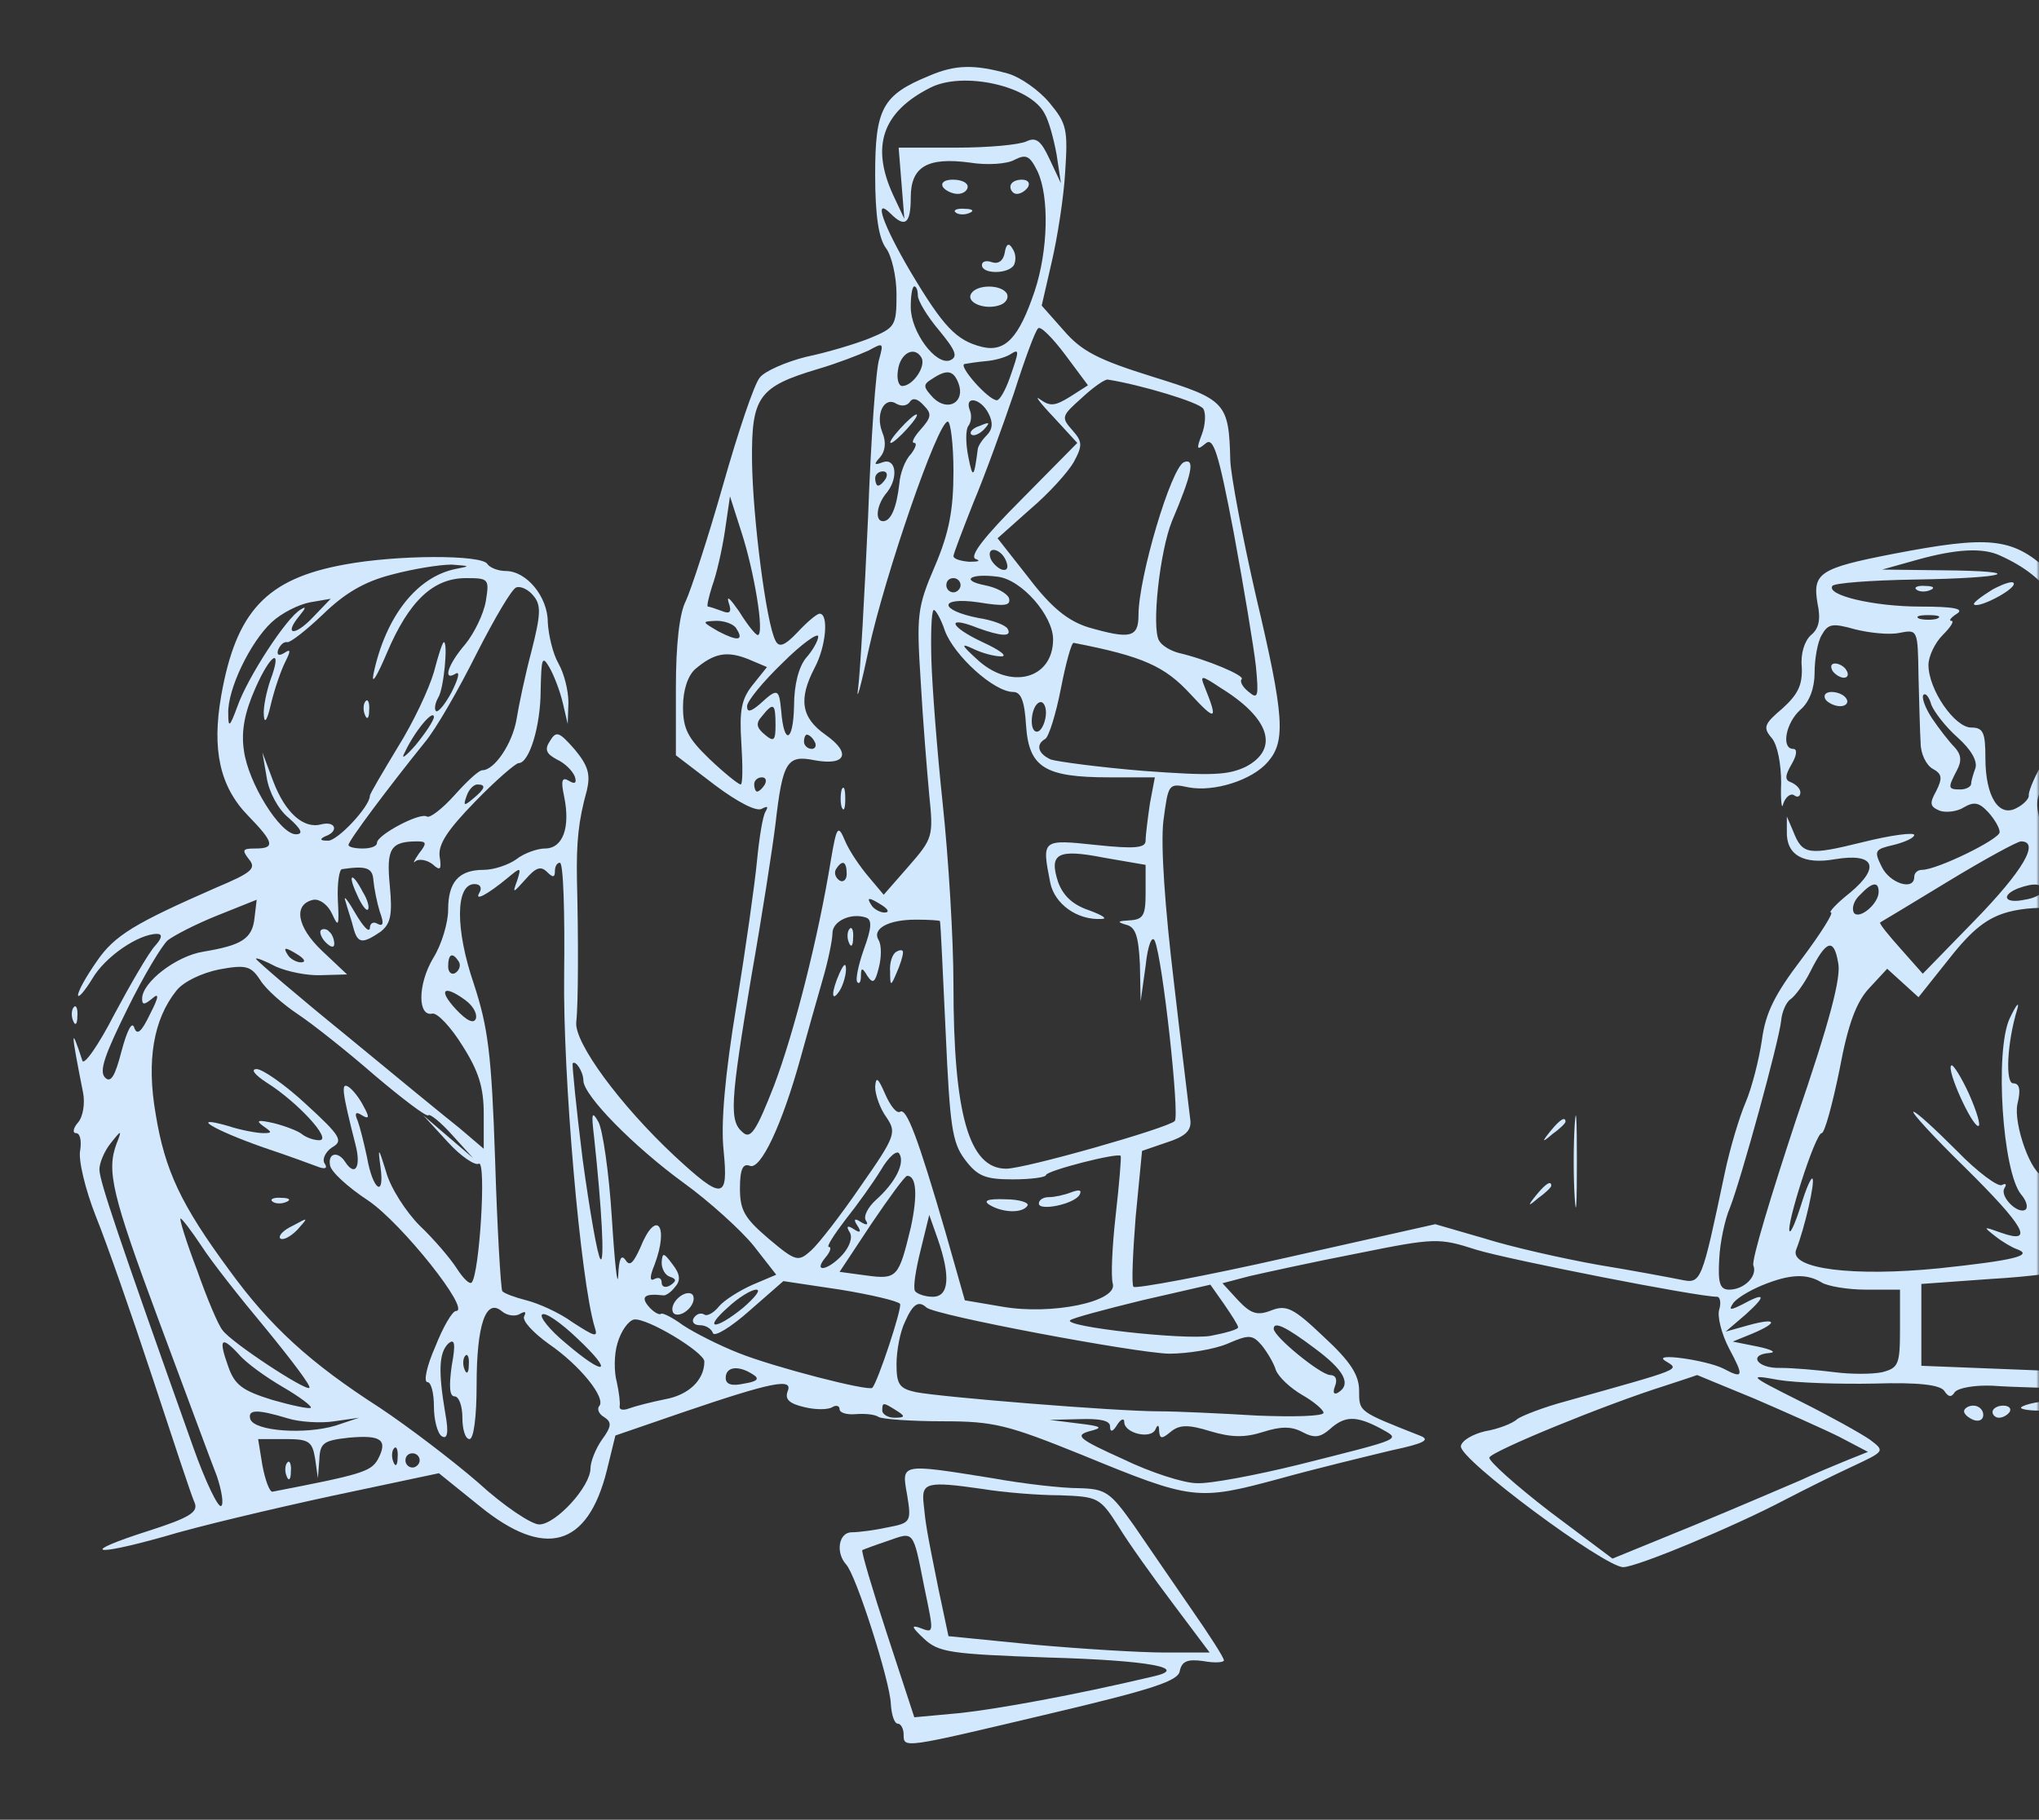 <?xml version="1.0" encoding="UTF-8"?> <svg xmlns="http://www.w3.org/2000/svg" width="382" height="341" viewBox="0 0 382 341" fill="none"><rect x="0" y="0" width="382" height="341" fill="#333333" stroke="none"/><g clip-path="url(#clip0_58_9325)"><mask id="mask0_58_9325" style="mask-type:luminance" maskUnits="userSpaceOnUse" x="0" y="0" width="382" height="341"><path d="M382 0H0V341H382V0Z" fill="white"></path></mask><g mask="url(#mask0_58_9325)"><path d="M188.892 13.801C191.159 14.467 194.626 16.867 196.626 19.267C199.826 23.134 200.092 24.201 199.559 32.201C199.292 37.001 198.092 44.601 197.026 49.134L195.159 57.267L199.292 61.934C202.626 65.801 205.692 67.401 215.959 70.601C229.692 74.867 230.226 75.401 230.492 86.334C230.626 89.267 232.759 100.601 235.292 111.667C240.626 134.201 240.892 138.867 237.559 142.734C234.626 146.201 227.426 148.467 222.626 147.534C218.892 146.734 218.892 146.867 217.959 153.801C217.426 158.334 218.226 169.934 219.959 184.334C221.426 197.134 222.892 208.734 223.026 210.067C223.159 211.934 221.959 213.001 218.626 214.067L213.959 215.667L212.759 228.067C212.226 234.867 211.959 240.867 212.359 241.134C212.759 241.534 225.692 239.134 241.026 235.667L268.892 229.401L278.092 232.067C283.159 233.667 292.626 235.801 299.292 237.001C305.826 238.067 312.892 239.401 314.892 239.801C318.759 240.601 318.759 240.467 323.159 219.667C324.092 215.267 325.826 209.401 327.026 206.601C328.226 203.801 329.559 198.467 330.092 194.867C330.759 189.801 332.492 186.334 337.559 179.667C341.159 174.867 343.559 171.001 343.026 171.001C342.492 171.001 344.092 169.267 346.626 167.267C352.359 162.467 351.159 159.801 343.826 161.001C337.826 162.067 334.626 160.201 334.759 155.801V153.001L335.959 155.801C337.692 160.201 338.759 160.334 349.026 157.801C354.359 156.467 358.626 155.934 358.626 156.467C358.626 157.001 356.892 157.801 354.759 158.334C351.292 159.134 351.026 159.401 352.492 162.334C353.959 165.534 358.626 167.001 358.626 164.334C358.626 163.534 359.292 163.001 360.092 163.001C362.892 163.001 374.626 157.267 374.626 155.934C374.626 155.134 373.692 153.534 372.492 152.201C370.759 150.334 369.826 150.201 367.959 151.267C366.759 152.067 364.626 152.334 363.426 151.934C361.559 151.134 361.426 150.601 362.759 148.201C363.959 145.801 363.826 145.001 362.092 144.067C360.892 143.401 359.826 141.267 359.826 139.267C359.692 137.267 359.559 131.667 359.426 126.734C359.292 117.934 359.292 117.934 355.826 118.601C353.959 119.001 350.226 118.601 347.559 117.934C343.292 116.734 342.492 116.867 341.292 119.001C340.492 120.334 339.959 123.534 339.959 126.067C339.959 128.867 339.026 131.534 337.292 133.001C334.492 135.534 333.692 140.334 335.959 140.334C336.759 140.334 336.626 141.534 335.692 143.134C334.359 145.401 334.359 146.201 335.559 146.601C336.492 147.001 337.292 147.801 337.292 148.467C337.292 149.267 336.759 149.534 336.092 149.001C335.426 148.601 334.492 149.401 334.092 150.601C333.826 151.934 333.559 150.201 333.692 146.734C333.692 143.134 333.026 139.667 331.959 138.334C330.226 136.334 330.492 135.667 333.959 132.734C336.892 130.067 337.692 128.334 337.559 125.001C337.292 122.467 338.092 120.067 339.292 119.001C340.759 117.801 341.159 116.067 340.492 113.001C339.559 107.401 340.892 106.467 354.626 103.801C372.626 100.334 376.892 100.734 383.559 106.734C388.226 110.867 389.426 112.867 390.626 118.867C393.159 132.067 392.492 135.534 386.492 142.467C381.826 147.801 381.159 149.401 381.959 152.867C382.359 155.134 382.892 158.467 383.159 160.201C383.292 161.934 385.959 165.534 389.026 168.201C394.759 173.401 401.292 182.334 401.292 185.134C401.292 186.067 407.026 194.867 414.092 204.601C425.692 220.734 431.692 229.801 428.359 226.334C425.692 223.667 399.692 186.601 399.026 184.467C398.492 183.267 396.492 180.334 394.359 177.934C392.359 175.534 390.626 173.001 390.626 172.334C390.626 170.201 381.959 169.401 376.359 170.867C372.359 171.934 369.559 174.067 365.159 179.667L359.426 186.867L353.559 181.534L350.226 185.134C347.826 187.667 346.226 191.801 344.626 200.467C343.292 207.001 341.826 212.334 341.292 212.334C340.092 212.334 334.492 229.934 335.292 230.734C335.559 231.001 336.492 228.734 337.426 225.801C338.359 222.734 339.292 220.601 339.559 220.867C340.092 221.401 338.092 230.201 336.492 234.201C335.159 237.801 347.292 239.267 363.292 237.667C377.159 236.201 381.159 235.267 377.826 234.067C377.026 233.801 375.159 232.734 373.826 231.667C371.426 229.801 371.559 229.801 374.892 231.001C381.292 233.267 379.292 229.801 368.092 218.734C362.226 213.001 357.959 208.334 358.492 208.334C359.026 208.334 362.626 211.667 366.626 215.667C370.492 219.667 374.359 222.467 375.026 222.067C375.826 221.667 375.959 221.934 375.559 222.601C374.492 224.201 378.226 227.801 379.559 226.601C379.959 226.067 379.559 224.867 378.626 223.801C375.159 219.534 373.692 197.001 376.492 190.867C377.692 188.334 378.359 187.534 377.959 189.001C375.959 195.534 375.692 203.001 377.159 203.001C378.359 203.001 378.626 204.201 377.959 206.867C377.159 210.601 380.626 220.334 382.892 220.334C383.426 220.334 383.959 221.267 383.959 222.334C383.959 223.401 384.492 224.334 385.026 224.334C385.692 224.334 386.892 225.801 387.692 227.667C388.892 230.334 390.092 230.867 393.159 230.601C395.426 230.334 398.226 229.267 399.426 228.201C401.026 227.001 401.426 227.001 400.759 227.934C399.559 230.067 404.892 230.201 410.092 228.334C412.092 227.534 413.959 227.267 414.359 227.667C414.759 228.067 413.159 229.001 410.759 229.801C407.692 230.867 406.892 231.667 408.092 232.467C409.292 233.134 408.759 233.801 406.226 234.334C401.159 235.667 401.692 237.267 407.559 238.334C413.559 239.401 426.226 244.867 429.559 247.801C434.759 252.601 435.959 246.601 431.959 235.001C430.092 229.267 429.959 228.201 431.559 230.334C437.426 238.067 438.892 248.467 435.026 255.134C433.159 258.334 431.559 259.134 425.959 259.934L419.292 260.734L425.826 262.467C432.359 264.201 435.826 266.334 434.359 267.667C433.959 268.201 431.292 267.534 428.492 266.334C418.359 261.934 411.159 260.734 395.292 260.334C386.492 260.201 376.626 259.934 373.292 259.667C369.959 259.534 366.892 260.067 366.226 260.867C365.559 261.934 365.026 261.801 364.226 260.601C363.426 259.534 359.559 259.001 351.159 259.267C344.626 259.401 336.626 259.134 333.292 258.601C327.426 257.534 327.426 257.667 337.292 262.601C342.892 265.401 348.626 268.601 350.359 269.801C353.159 271.934 353.159 271.934 346.892 274.867C343.426 276.467 337.826 279.267 334.492 281.001C324.892 286.067 306.626 293.667 304.092 293.667C300.626 293.667 273.292 273.401 273.692 271.001C273.826 269.934 275.959 268.734 278.226 268.201C280.626 267.801 283.426 266.734 284.226 265.934C285.159 265.267 289.292 263.667 293.292 262.601C315.559 256.334 314.759 256.734 311.959 255.001C309.426 253.401 319.692 254.867 322.892 256.467C326.626 258.467 326.759 257.934 323.959 252.734C322.492 249.934 321.692 246.601 322.092 245.401C322.492 244.067 322.226 243.001 321.692 243.001C317.959 243.001 282.759 236.067 276.626 234.201C269.559 231.934 268.892 231.934 254.359 234.867C246.092 236.467 237.026 238.467 234.092 239.134L229.026 240.467L231.959 243.667C234.359 246.201 235.559 246.601 238.226 245.534C241.026 244.467 242.359 245.134 247.959 250.467C253.026 255.134 254.626 257.667 254.626 260.601C254.626 264.601 254.492 264.467 265.959 269.001C268.092 269.801 266.892 270.467 260.626 271.801C256.226 272.867 246.759 275.134 239.559 277.134C224.226 281.267 223.426 281.134 202.626 272.601C188.759 267.001 186.226 266.334 176.626 266.334C170.759 266.334 165.292 265.934 164.626 265.534C163.826 265.001 161.959 264.867 160.226 265.001C158.626 265.134 157.292 264.734 157.292 264.067C157.292 263.401 156.625 263.267 155.959 263.667C155.159 264.201 152.759 264.201 150.626 263.667C147.826 263.001 147.026 262.201 147.559 260.734C148.626 258.201 144.892 258.867 127.692 264.734L115.292 269.001L113.692 275.534C110.092 289.934 102.092 292.201 89.826 282.201L82.225 276.067L62.092 280.334C51.026 282.734 36.892 286.067 30.759 287.934C17.026 291.801 14.892 291.001 27.826 286.867C35.292 284.467 37.159 283.401 36.492 281.667C35.959 280.601 32.492 270.067 28.625 258.334C24.759 246.601 19.959 232.867 17.959 227.934C15.959 222.867 14.626 217.267 15.025 215.534C15.292 213.801 15.025 212.334 14.226 212.334C13.559 212.334 13.692 211.401 14.626 210.334C15.559 209.267 15.959 206.734 15.559 204.734C13.292 193.267 13.159 191.801 15.425 198.734C15.692 199.801 18.492 195.801 21.425 190.067C24.492 184.334 27.826 178.601 29.026 177.267C30.359 175.801 30.492 175.001 29.425 175.001C25.959 175.001 19.692 179.267 17.292 183.401C15.825 185.801 14.626 187.134 14.626 186.467C14.626 185.667 16.226 182.867 18.092 180.201C21.425 175.267 25.292 173.001 40.492 166.334C47.159 163.534 48.092 162.734 46.626 161.001C45.292 159.267 45.425 159.001 47.825 159.001C51.559 159.001 51.425 157.934 46.492 152.867C41.159 147.401 39.692 140.467 41.425 130.467C44.225 114.467 49.959 108.467 64.492 105.801C74.492 103.934 90.225 103.934 91.292 105.667C91.692 106.334 93.292 107.001 94.759 107.001C98.626 107.001 102.626 111.801 102.626 116.601C102.759 119.001 103.559 122.467 104.626 124.334C105.692 126.201 106.492 129.401 106.492 131.667L106.359 135.667L105.426 131.667C104.892 129.401 103.692 126.334 102.892 125.001C101.559 122.734 101.426 123.401 101.292 129.267C101.292 136.067 99.159 143.001 97.159 143.001C96.626 143.001 92.892 146.201 89.025 150.201C83.826 155.534 82.092 158.201 82.359 160.467C82.759 163.001 82.492 163.267 81.025 161.934C79.959 161.134 78.492 160.867 77.826 161.401C77.292 161.934 77.559 161.267 78.492 159.934C79.959 158.067 79.959 157.667 78.225 157.667C73.159 157.667 72.359 159.001 73.025 165.934C73.559 171.534 73.159 173.134 71.292 174.601C67.959 176.867 67.025 176.867 66.225 173.934C65.959 172.734 65.159 170.467 64.759 169.001C64.225 167.534 65.025 168.467 66.492 171.001C67.959 173.534 69.159 174.867 69.292 173.934C69.292 173.001 69.959 172.601 70.759 173.134C71.826 173.667 71.959 173.001 71.159 170.867C70.626 169.134 70.092 166.467 69.959 165.001C69.826 162.601 68.626 162.201 64.092 162.867C63.559 162.867 63.159 165.534 63.292 168.601C63.559 173.534 63.425 173.934 62.225 171.267C61.425 169.534 59.959 168.467 58.759 168.601C54.892 169.401 55.559 173.667 60.359 178.201L65.025 182.601L60.225 182.734C57.559 182.867 53.825 182.067 51.692 181.134C49.692 180.067 47.959 179.401 47.959 179.667C47.959 179.934 55.559 186.467 64.759 193.934C73.959 201.534 83.559 209.401 86.092 211.401L90.626 215.267V208.734C90.626 203.801 89.692 200.734 86.626 195.934C84.492 192.467 81.959 189.801 81.025 189.934C78.225 190.601 78.225 184.467 81.159 179.534C82.759 177.001 83.959 172.867 83.959 170.467C83.959 165.267 85.959 163.001 90.626 163.001C92.492 163.001 95.292 162.067 96.759 161.001C98.092 159.934 100.625 159.001 102.092 159.001C105.425 159.001 106.892 155.134 105.692 149.267C105.026 146.201 105.292 145.534 106.626 146.334C107.692 147.001 108.092 146.734 107.692 145.534C107.292 144.467 105.825 143.001 104.359 142.334C102.359 141.267 101.959 140.467 103.026 138.867C104.226 136.867 104.759 137.134 107.692 140.467C110.226 143.534 110.625 145.134 109.959 148.067C108.359 153.801 107.959 157.801 108.092 165.001C108.359 175.401 108.359 188.067 107.959 191.534C107.559 195.401 116.226 207.134 126.359 216.601C135.426 225.001 136.492 224.867 135.559 215.534C135.026 210.467 135.825 201.401 137.959 188.467C139.692 177.801 141.426 165.534 141.826 161.267C142.226 157.134 142.892 152.867 143.426 152.067C143.959 151.134 143.826 151.001 142.759 151.534C141.826 152.201 138.225 150.334 133.959 147.134L126.626 141.534V128.867C126.626 120.734 127.292 114.867 128.492 112.601C129.426 110.601 132.626 100.867 135.426 91.001C138.226 81.134 141.292 71.934 142.359 70.734C143.292 69.534 147.292 67.801 151.026 66.867C154.892 66.067 160.226 64.467 162.892 63.401C167.692 61.401 167.959 61.134 167.959 55.134C167.959 51.801 167.025 47.801 165.959 46.467C164.625 44.601 163.959 40.467 163.959 32.734C163.959 20.334 165.292 17.801 174.092 14.201C179.025 12.067 182.626 12.067 188.892 13.801ZM174.226 16.467C165.292 21.001 163.159 27.401 167.292 36.467L169.426 41.001L168.359 27.667H179.159C185.159 27.667 191.026 27.134 192.359 26.467C194.092 25.667 195.026 26.334 196.626 29.801L198.759 34.334L197.959 29.001C197.426 26.067 196.492 22.601 195.692 21.267C193.026 16.067 180.359 13.267 174.226 16.467ZM181.692 30.467C173.692 29.401 170.626 31.267 170.626 37.001C170.626 41.934 169.559 42.734 166.892 40.067C163.559 36.734 165.292 41.934 170.626 51.001C176.759 61.267 179.159 63.801 183.959 65.001C188.359 66.067 190.892 63.267 193.826 54.601C196.359 47.001 196.626 36.867 194.359 32.067C192.892 29.134 192.226 28.867 190.092 29.934C188.759 30.734 184.892 31.001 181.692 30.467ZM170.626 57.534C170.626 62.201 175.292 68.467 177.959 67.534C179.559 66.867 179.025 65.667 175.959 61.934C173.692 59.267 171.959 56.334 171.959 55.401C171.959 54.467 171.692 53.667 171.292 53.667C170.892 53.667 170.626 55.401 170.626 57.534ZM189.959 73.667C187.826 79.934 184.492 89.134 182.359 94.201C180.359 99.267 178.626 103.801 178.626 104.201C178.626 104.734 179.959 105.134 181.559 105.267C183.292 105.267 183.826 105.134 182.759 104.734C181.559 104.201 184.492 100.467 191.426 93.534L201.826 83.001L197.292 78.067C194.759 75.401 193.692 73.934 194.892 74.867C196.759 76.201 197.692 76.067 200.492 74.334L203.826 72.201L199.559 66.467C197.159 63.267 194.892 61.001 194.492 61.534C193.959 61.934 191.959 67.401 189.959 73.667ZM153.292 69.134C142.092 72.467 140.759 74.334 140.892 86.467C141.026 97.001 143.559 116.867 145.292 120.067C145.959 121.401 147.026 121.001 149.426 118.467C151.159 116.601 153.026 115.001 153.559 115.001C155.292 115.001 154.759 121.134 152.626 125.134C149.559 131.001 150.092 134.467 154.626 137.667C159.559 141.134 158.492 143.534 152.626 142.467C147.426 141.401 146.626 142.734 145.292 154.334C144.759 158.734 142.759 171.667 140.759 183.001C136.759 206.867 136.626 210.067 139.159 212.201C140.626 213.534 141.692 211.934 145.026 203.401C148.759 193.534 153.292 175.801 155.692 161.001C156.759 154.734 157.026 154.467 158.359 157.667C159.159 159.534 161.159 162.467 162.759 164.334L165.559 167.667L170.226 162.334C174.759 157.134 174.892 156.734 174.092 149.001C173.692 144.601 172.892 135.001 172.492 127.667C171.692 115.267 171.826 113.801 175.159 106.067C177.826 99.801 178.626 95.534 178.626 88.334C178.626 83.267 178.092 79.001 177.559 79.001C175.692 79.001 165.826 107.667 162.759 121.667C161.292 128.601 160.359 131.934 160.759 129.001C161.159 126.067 161.959 111.667 162.626 97.001C163.159 82.334 164.092 68.867 164.759 67.134C165.559 64.201 165.426 64.201 162.759 65.667C161.026 66.467 156.892 68.067 153.292 69.134ZM184.759 67.667C183.292 67.801 181.426 68.067 180.759 68.201C179.292 68.334 185.159 75.001 186.759 75.001C187.292 75.001 188.359 73.134 189.159 70.867C191.026 65.534 191.026 65.267 189.159 66.467C188.226 67.001 186.359 67.534 184.759 67.667ZM168.226 69.401C167.959 71.001 168.359 72.334 169.026 72.334C171.026 72.334 173.559 68.601 172.626 67.001C171.292 64.734 168.626 66.201 168.226 69.401ZM174.626 71.001C172.892 72.067 172.892 72.467 174.892 74.601C177.692 77.267 180.892 75.267 179.559 71.801C178.626 69.401 177.426 69.134 174.626 71.001ZM202.626 74.601C198.892 77.934 198.759 78.201 200.892 80.601C202.759 82.734 202.892 83.401 201.159 86.601C200.092 88.467 196.492 92.467 193.026 95.401L186.892 100.867L192.759 108.334C197.026 113.934 200.092 116.334 203.826 117.534C211.692 119.801 213.292 119.534 213.292 115.267C213.292 108.201 219.426 87.534 221.826 86.601C223.959 85.801 223.292 88.867 219.559 97.667C217.292 103.267 215.692 117.667 217.159 120.067C217.692 121.001 219.292 121.934 220.759 122.334C225.959 123.534 233.292 126.601 232.626 127.267C232.226 127.667 232.759 128.734 233.959 129.667C235.692 131.134 235.826 130.467 235.292 124.867C234.892 121.267 233.026 110.067 231.159 99.934C228.226 84.467 227.292 81.801 225.826 83.134C224.226 84.467 224.092 84.201 225.159 81.401C225.826 79.667 225.959 77.401 225.426 76.601C224.759 75.401 213.559 72.067 207.559 71.134C207.026 71.001 204.759 72.601 202.626 74.601ZM167.959 75.667C165.692 74.201 163.959 77.534 165.292 81.001C166.092 82.867 165.826 84.601 164.892 85.667C163.692 87.001 163.692 87.267 165.426 86.601C167.826 85.801 168.359 89.401 166.226 92.201C164.226 94.467 163.826 97.667 165.426 97.667C166.892 97.667 167.959 95.267 168.492 90.601C168.626 88.734 169.559 86.201 170.626 85.134C171.559 83.934 171.826 83.001 171.292 83.001C170.626 83.001 171.292 81.801 172.492 80.467C174.492 78.201 174.626 77.534 173.026 75.934C171.959 74.734 171.026 74.467 170.492 75.267C169.959 76.067 168.892 76.201 167.959 75.667ZM181.692 76.867C182.092 77.801 181.959 79.134 181.426 79.801C180.892 80.467 180.892 83.134 181.426 85.667C182.226 89.801 182.492 89.534 183.159 84.334C183.159 83.667 183.959 82.467 184.892 81.534C185.959 80.467 186.092 79.134 185.159 77.401C183.692 74.601 180.626 74.067 181.692 76.867ZM163.959 89.667C163.959 90.334 164.226 91.001 164.492 91.001C164.892 91.001 165.559 90.334 165.959 89.667C166.359 88.867 166.092 88.334 165.426 88.334C164.626 88.334 163.959 88.867 163.959 89.667ZM133.426 109.801C132.759 111.934 132.359 113.667 132.626 113.667C132.892 113.667 134.092 114.067 135.159 114.467C136.759 115.134 137.159 114.734 136.492 112.867C136.092 111.401 136.892 112.334 138.492 114.601C139.959 117.001 141.559 119.001 141.959 119.001C143.292 119.001 141.292 107.001 138.892 99.667L136.759 93.001L135.826 99.401C135.292 103.001 134.226 107.667 133.426 109.801ZM359.292 104.867L352.626 106.734L363.826 106.867C380.226 107.001 376.226 108.334 358.759 108.601C350.492 108.734 343.559 109.267 343.292 109.801C342.092 111.534 351.026 113.667 359.826 113.667C365.959 113.667 368.092 114.067 366.626 115.001C365.559 115.667 365.026 116.334 365.559 116.334C366.226 116.334 365.426 117.534 363.959 119.001C362.492 120.467 361.292 123.001 361.292 124.601C361.292 129.267 366.226 136.334 369.292 136.334C371.559 136.334 371.959 137.267 371.959 142.067C371.959 149.267 374.492 153.267 377.826 151.401C379.159 150.734 380.092 149.667 380.092 149.134C379.826 147.801 383.959 139.934 386.359 137.267C387.826 135.667 388.359 132.601 388.092 125.934C387.692 114.201 384.092 108.334 374.626 104.067C371.426 102.601 366.492 102.867 359.292 104.867ZM185.559 104.601C185.826 105.401 186.892 106.467 187.692 106.734C188.626 107.001 189.026 106.467 188.492 105.134C187.559 102.734 184.759 102.201 185.559 104.601ZM73.425 107.667C68.225 109.001 64.626 111.134 60.492 115.134C57.425 118.067 54.359 120.467 53.825 120.334C53.159 120.201 52.492 120.867 52.092 121.801C51.825 122.734 52.225 123.001 53.292 122.334C54.492 121.534 54.492 121.934 53.425 124.067C52.626 125.667 51.425 129.134 50.759 131.934C50.092 134.867 49.559 135.801 49.425 134.067C49.292 132.467 49.959 129.534 50.626 127.534C53.026 121.134 50.759 122.334 47.825 129.001C45.825 133.534 45.159 137.001 45.692 140.601C46.492 146.734 52.492 156.334 55.425 156.334C56.892 156.334 56.492 155.401 54.092 153.267C52.092 151.667 50.359 148.334 49.959 145.667L49.159 141.001L51.159 146.334C53.425 152.334 56.892 155.401 60.225 154.467C62.892 153.801 63.559 155.801 60.892 156.734C59.825 157.267 59.959 157.534 61.425 157.534C63.159 157.667 69.292 151.134 69.292 149.134C69.292 148.734 71.692 144.734 74.492 140.067C77.425 135.401 80.359 129.134 81.292 125.934C82.092 122.867 82.892 120.334 83.159 120.334C83.959 120.334 83.159 129.134 82.092 130.734C81.559 131.667 81.292 132.867 81.692 133.267C82.092 133.534 83.425 131.934 84.626 129.667C85.826 127.267 86.225 125.801 85.425 126.201C82.892 127.801 83.826 124.601 87.159 120.734C88.892 118.601 90.626 115.001 91.025 112.601C91.692 108.467 91.559 108.334 87.292 108.334C81.159 108.334 76.626 112.601 72.492 122.334C70.626 126.734 69.559 128.467 69.959 126.334C72.225 115.534 78.092 108.067 85.425 106.601C88.225 106.067 88.092 106.067 84.626 105.801C82.359 105.801 77.425 106.601 73.425 107.667ZM184.492 109.667C186.626 110.067 188.626 111.134 189.026 112.067C189.426 113.534 188.226 113.667 183.292 112.867C175.826 111.801 175.826 114.334 183.292 115.801C185.959 116.201 188.359 117.134 188.759 117.801C189.692 119.401 187.559 119.267 183.159 117.667C177.159 115.267 177.826 117.401 184.092 120.334C187.292 121.801 188.892 123.001 187.559 123.001C186.226 123.001 183.826 122.334 182.226 121.534C179.959 120.467 180.092 120.867 183.026 123.534C189.292 129.401 197.292 127.267 197.292 119.801C197.292 115.401 191.426 108.601 186.892 108.067C181.826 107.401 179.826 108.734 184.492 109.667ZM177.292 109.667C177.292 110.334 177.826 111.001 178.626 111.001C179.292 111.001 179.959 110.334 179.959 109.667C179.959 108.867 179.292 108.334 178.626 108.334C177.826 108.334 177.292 108.867 177.292 109.667ZM89.292 122.467C85.959 129.134 81.692 136.601 79.559 139.134C72.892 147.401 65.292 157.534 65.292 158.334C65.292 158.734 66.492 159.001 67.959 159.001C69.425 159.001 70.626 158.601 70.626 157.934C70.626 156.467 78.626 152.201 79.959 153.001C80.492 153.401 82.892 151.534 85.159 149.001C87.425 146.467 89.692 144.334 90.359 144.334C92.626 144.334 95.959 139.401 96.759 134.867C97.159 132.334 98.359 126.601 99.559 122.067C101.292 115.267 101.425 113.401 99.959 111.667C99.025 110.467 97.559 109.801 96.759 110.067C95.959 110.201 92.626 115.934 89.292 122.467ZM50.892 116.601C46.892 120.334 42.626 129.134 42.759 133.667C42.759 136.467 43.026 136.334 44.492 132.334C46.359 127.001 53.692 115.667 56.359 114.201C57.425 113.534 57.292 113.934 56.092 115.401C53.026 119.134 55.292 119.267 58.759 115.534L61.959 112.201L58.092 112.867C55.959 113.267 52.759 114.867 50.892 116.601ZM174.492 123.667C174.626 128.467 175.559 140.734 176.626 150.734C177.692 160.734 178.626 175.934 178.626 184.467C178.626 208.867 181.559 219.001 188.492 219.001C192.092 219.001 218.759 211.401 220.092 210.067C221.026 209.001 217.826 179.801 216.359 176.334C215.826 175.134 215.026 177.134 214.626 181.001L213.692 187.667L213.559 180.734C213.292 175.401 212.759 173.667 210.892 173.267C209.159 172.734 209.426 172.601 211.559 172.467C214.226 172.334 214.626 171.534 214.626 167.267V162.067L206.892 160.734C198.092 159.001 196.492 159.934 198.226 165.267C199.159 167.801 200.892 169.534 204.092 170.601C206.626 171.534 207.559 172.201 206.359 172.201C201.826 172.467 197.559 169.401 196.759 165.401C195.159 157.267 195.159 157.267 205.292 158.334C212.759 159.134 214.626 158.867 214.626 157.534C214.626 156.467 215.026 153.401 215.426 150.601L216.359 145.667H207.826C195.692 145.667 192.759 143.801 192.226 135.934C191.959 131.401 191.292 129.667 189.826 129.667C186.226 129.667 178.759 122.867 177.026 118.201C176.226 115.801 175.159 114.067 174.892 114.334C174.492 114.734 174.359 118.867 174.492 123.667ZM359.559 115.934C360.492 116.201 362.092 116.201 362.892 115.934C363.826 115.534 363.159 115.267 361.292 115.267C359.426 115.267 358.759 115.534 359.559 115.934ZM134.626 118.334C138.226 120.201 139.425 120.067 137.959 117.801C137.559 117.001 135.825 116.334 134.225 116.334C131.425 116.467 131.426 116.467 134.626 118.334ZM139.959 132.334C139.959 133.534 140.626 133.401 142.359 131.934C145.692 128.867 145.959 129.001 146.359 133.267C146.892 139.801 148.626 139.001 148.759 132.334C148.759 128.201 149.692 124.867 151.026 123.267C152.226 121.934 153.292 120.067 153.292 119.267C153.292 118.467 150.226 120.601 146.626 124.201C142.892 127.801 139.959 131.401 139.959 132.334ZM198.759 129.001C197.826 133.801 196.492 138.067 195.826 138.467C193.959 139.534 194.492 141.267 196.892 142.334C198.226 142.734 206.092 143.801 214.359 144.467C227.026 145.401 230.092 145.267 233.426 143.667C239.692 140.334 237.959 134.601 228.626 128.867C225.026 126.467 224.759 126.467 225.692 128.734C228.226 135.001 227.826 135.267 223.026 130.067C218.226 124.867 214.226 123.001 201.159 120.467C200.759 120.334 199.692 124.201 198.759 129.001ZM130.225 125.401C128.892 126.601 127.959 129.267 127.959 132.467C127.959 136.601 128.892 138.334 132.892 142.201C135.692 144.867 138.359 147.001 138.759 147.001C139.159 147.001 139.159 143.534 138.892 139.267C138.492 133.134 138.892 131.001 141.026 128.334L143.692 125.001L140.225 123.534C136.225 121.934 133.825 122.334 130.225 125.401ZM389.692 129.267C390.092 130.601 390.359 129.801 390.359 127.667C390.359 125.401 390.092 124.467 389.692 125.267C389.426 126.201 389.426 128.067 389.692 129.267ZM361.959 134.601C363.292 136.601 365.292 139.134 366.226 140.067C367.426 141.401 367.559 142.601 366.626 144.334C364.892 147.667 364.892 147.934 367.292 147.934C368.359 147.934 369.292 147.401 369.292 146.867C369.292 146.334 369.692 145.001 370.092 143.934C370.492 142.601 369.292 140.467 366.759 138.201C364.492 136.201 362.359 133.401 361.826 132.067C361.426 130.601 360.759 129.801 360.359 130.201C359.959 130.601 360.626 132.601 361.959 134.601ZM193.292 135.134C193.292 136.601 193.826 137.401 194.626 137.001C195.292 136.601 195.959 135.001 195.959 133.534C195.959 132.067 195.292 131.267 194.626 131.667C193.826 132.067 193.292 133.667 193.292 135.134ZM142.759 134.201C141.559 135.534 141.692 136.334 143.292 137.667C145.026 139.134 145.292 138.734 145.292 135.801C145.292 131.801 144.892 131.534 142.759 134.201ZM75.826 141.001C75.025 142.467 75.959 141.801 77.826 139.667C79.692 137.401 81.292 135.001 81.292 134.334C81.159 132.867 77.692 137.001 75.826 141.001ZM150.626 139.001C150.626 139.667 151.292 140.334 152.092 140.334C152.759 140.334 153.026 139.667 152.626 139.001C152.226 138.201 151.559 137.667 151.159 137.667C150.892 137.667 150.626 138.201 150.626 139.001ZM141.292 147.001C141.292 147.667 141.559 148.334 141.826 148.334C142.226 148.334 142.892 147.667 143.292 147.001C143.692 146.201 143.426 145.667 142.759 145.667C141.959 145.667 141.292 146.201 141.292 147.001ZM87.425 149.134C86.759 151.001 86.892 151.134 88.626 149.667C90.892 147.801 91.159 147.001 89.425 147.001C88.759 147.001 87.826 147.934 87.425 149.134ZM365.026 165.134C358.226 169.267 352.492 172.734 352.226 172.867C352.092 173.134 353.826 175.267 356.092 177.801L360.226 182.467L370.092 172.334C379.026 163.134 382.226 157.667 378.626 157.667C377.959 157.667 371.826 161.001 365.026 165.134ZM156.626 162.867C156.226 163.534 156.492 164.467 157.292 165.001C157.959 165.401 158.626 164.867 158.626 163.801C158.626 161.401 157.826 161.001 156.626 162.867ZM103.959 163.267C103.959 164.467 103.559 164.467 102.492 163.401C101.292 162.201 100.359 162.601 98.492 164.734C96.092 167.401 95.959 167.534 96.892 165.001C97.692 162.467 97.559 162.467 95.159 164.467C91.292 167.667 88.759 169.001 89.826 167.267C90.359 166.334 89.959 165.667 88.892 165.667C85.292 165.667 85.292 174.201 88.759 184.334C91.425 192.467 92.092 197.401 92.759 217.401C93.159 230.467 93.826 241.401 94.092 241.934C94.359 242.334 96.492 243.134 98.626 243.667C100.759 244.201 104.759 245.934 107.292 247.801C111.426 250.467 112.092 250.734 111.426 248.734C108.759 240.067 105.426 201.401 105.692 182.601C105.826 171.134 105.559 161.667 104.892 161.667C104.359 161.667 103.959 162.334 103.959 163.267ZM378.092 166.467C374.759 167.801 375.559 169.401 379.292 168.601C381.159 168.334 382.626 167.534 382.626 166.867C382.626 165.534 381.026 165.401 378.092 166.467ZM348.492 167.667C347.292 168.734 346.892 170.201 347.292 171.001C348.226 172.467 351.959 169.401 351.959 167.134C351.959 165.134 350.759 165.267 348.492 167.667ZM163.292 169.667C163.692 170.334 164.892 171.001 165.692 171.001C166.626 171.001 166.492 170.467 165.292 169.667C162.759 168.067 162.226 168.067 163.292 169.667ZM31.425 176.201C30.359 177.134 26.892 182.867 23.826 189.134C19.692 197.534 18.492 200.734 19.692 201.934C20.759 203.001 21.559 201.667 22.759 197.001C23.826 193.001 24.759 191.267 25.159 192.601C25.692 194.067 26.492 193.401 28.092 190.067C29.826 186.734 29.826 185.934 28.492 187.134C27.026 188.334 26.625 188.334 26.625 187.134C26.625 184.067 33.026 179.134 38.092 178.334C45.292 177.134 47.292 175.934 47.692 171.934L48.092 168.601L40.759 171.534C36.759 173.134 32.626 175.267 31.425 176.201ZM155.959 174.867C155.959 176.067 155.159 180.067 154.092 183.667C153.025 187.401 151.159 193.934 149.959 198.334C146.492 210.867 142.492 219.267 140.492 218.467C139.159 217.934 138.626 219.134 138.626 222.734C138.626 226.867 139.559 228.334 144.092 232.201C149.159 236.467 149.559 236.467 151.959 234.334C153.425 233.001 157.559 227.667 161.292 222.201C167.826 212.867 167.959 212.201 166.092 209.401C164.892 207.801 163.959 205.134 163.959 203.667C164.092 201.667 164.492 201.934 165.826 205.001C166.759 207.134 167.959 208.734 168.626 208.334C169.826 207.534 171.959 213.134 177.159 231.001L180.759 243.667L187.826 244.867C197.026 246.467 209.292 243.934 208.492 240.601C208.092 239.401 208.359 233.534 209.026 227.667C209.692 221.801 210.092 216.867 209.959 216.601C209.426 215.934 195.959 219.401 195.959 220.201C195.959 220.601 193.159 221.001 189.826 221.001C184.626 221.001 183.159 220.467 180.759 217.267C178.359 214.067 177.959 211.001 177.159 193.267C176.626 182.067 176.225 172.867 176.092 172.601C176.092 172.467 173.959 172.334 171.559 172.334C166.359 172.334 163.292 174.067 164.626 176.201C165.159 177.134 165.159 179.401 164.626 181.401C163.959 184.067 163.559 184.467 162.492 182.867C161.559 181.267 161.292 181.267 161.292 182.867C161.292 183.934 161.026 184.467 160.626 184.067C160.226 183.667 160.759 181.001 161.826 177.934C163.292 173.934 163.426 172.334 162.226 171.934C159.426 171.001 155.959 172.601 155.959 174.867ZM339.159 182.067C337.959 184.467 336.226 186.734 335.426 187.267C334.626 187.801 333.826 189.667 333.692 191.267C333.292 195.134 326.226 220.867 324.092 226.334C323.159 228.467 322.226 232.867 322.092 235.934C321.826 240.467 322.226 241.667 323.959 241.667C326.759 241.667 329.292 239.134 328.492 237.134C328.092 236.201 331.826 223.934 336.492 209.801C342.759 191.534 345.026 183.001 344.359 180.334C343.559 175.667 342.092 176.201 339.159 182.067ZM53.959 179.001C54.359 179.667 55.559 180.334 56.359 180.334C57.292 180.334 57.159 179.801 55.959 179.001C53.425 177.401 52.892 177.401 53.959 179.001ZM83.959 181.134C83.959 182.201 84.626 182.734 85.292 182.334C86.092 181.801 86.359 180.867 85.959 180.201C84.759 178.334 83.959 178.734 83.959 181.134ZM33.026 185.667C28.759 191.001 27.425 198.734 29.159 208.734C30.892 219.401 33.959 225.801 42.892 237.934C50.626 248.601 58.092 255.401 71.159 263.801C76.359 267.267 84.626 273.534 89.559 277.801C94.359 282.201 99.559 285.667 101.026 285.667C104.092 285.667 110.626 278.601 110.626 275.134C110.626 273.934 111.559 271.534 112.759 269.801C114.626 267.267 114.626 266.467 113.159 265.534C112.226 265.001 111.825 264.067 112.225 263.534C113.692 262.067 108.626 255.801 102.759 251.801C99.826 249.667 97.692 247.401 98.225 246.601C98.626 245.801 98.359 245.667 97.425 246.201C96.626 246.734 95.025 246.601 93.959 245.667C91.025 243.267 89.292 248.201 89.292 259.534C89.292 265.401 88.759 269.667 87.959 269.667C87.159 269.667 86.626 267.801 86.626 265.667C86.626 263.401 85.959 261.667 85.159 261.667C84.225 261.667 84.092 259.801 84.626 255.934C85.425 251.667 85.159 250.734 83.959 251.801C82.225 253.534 82.092 257.001 83.425 264.867C84.092 268.467 83.826 269.801 82.759 269.134C81.959 268.601 81.292 266.067 81.292 263.534C81.292 261.001 80.759 259.001 80.092 259.001C79.292 259.001 79.959 255.934 81.559 252.334C83.025 248.601 84.759 245.667 85.425 245.667C88.359 245.667 75.292 229.267 69.025 225.001C65.159 222.467 61.959 219.534 61.825 218.334C61.425 216.067 63.292 215.667 64.626 217.667C66.492 220.601 67.692 218.734 66.626 214.601C64.092 204.601 63.825 202.734 65.292 203.667C65.959 204.067 67.292 205.667 68.092 207.267C69.292 209.401 69.159 209.801 67.826 209.001C66.626 208.201 66.359 208.601 67.025 210.067C67.425 211.134 68.225 214.334 68.759 216.867C69.826 223.001 72.092 224.601 71.292 218.734C70.759 214.867 70.892 214.867 72.359 219.667C73.159 222.601 76.092 227.134 78.626 229.667C81.292 232.201 84.359 235.801 85.559 237.667C86.759 239.534 87.959 240.734 88.359 240.334C89.826 238.867 91.159 217.267 89.692 218.067C89.025 218.467 86.359 216.734 83.826 213.934L79.292 209.001L88.626 217.001L84.759 212.734C82.626 210.334 80.492 208.601 80.225 209.001C79.826 209.267 75.425 205.934 70.225 201.534C65.025 197.001 58.626 191.934 55.825 190.067C53.026 188.201 49.825 185.401 48.759 183.667C47.026 181.001 46.092 180.734 41.026 181.667C37.825 182.334 34.359 183.934 33.026 185.667ZM85.425 189.134C87.425 191.267 88.759 191.934 89.159 190.867C89.425 189.934 88.626 188.467 87.159 187.401C83.159 184.467 81.959 185.401 85.425 189.134ZM109.159 217.267C110.492 227.001 111.959 235.401 112.492 235.934C113.292 236.867 112.759 226.601 111.292 213.001C110.759 208.601 110.892 208.067 112.092 210.201C112.892 211.534 114.092 219.667 114.626 228.201C115.159 236.734 115.692 241.534 115.826 239.001C115.959 235.934 116.359 235.001 117.159 236.067C117.959 237.401 118.625 236.734 119.959 233.801C122.892 226.467 125.426 229.534 122.626 237.001C121.692 239.267 121.692 240.201 122.626 239.667C123.426 239.267 123.959 239.534 123.959 240.334C123.959 241.134 124.626 241.401 125.559 240.867C126.759 240.067 126.759 239.667 125.559 239.267C124.626 239.001 123.959 237.801 123.959 236.601C124.092 234.601 124.359 234.734 125.959 236.867C127.425 238.734 127.559 239.934 126.492 241.134C125.692 242.201 124.625 242.867 124.225 242.734C120.759 242.334 119.959 243.001 121.559 244.867C122.492 245.934 123.559 246.467 123.826 246.201C124.092 245.934 125.959 246.867 127.959 248.334C129.959 249.667 134.626 252.067 138.359 253.534C145.026 256.201 162.626 260.734 163.426 260.067C164.492 258.867 169.026 245.134 168.626 244.334C168.226 243.801 163.159 242.601 157.426 241.667L146.759 240.067L140.359 245.667C136.892 248.734 133.826 250.601 133.559 249.801C133.292 249.001 132.226 248.334 131.159 248.334C129.959 248.334 129.559 247.667 129.959 247.001C130.492 246.201 131.292 245.934 131.959 246.334C132.492 246.734 133.826 245.934 134.759 244.734C135.826 243.534 138.626 241.801 141.026 240.734L145.426 238.867L141.159 233.401C138.759 230.467 132.892 225.134 128.092 221.667C118.759 214.867 109.292 205.267 109.292 202.467C109.292 200.867 107.826 198.601 107.292 199.267C107.159 199.534 107.959 207.667 109.159 217.267ZM18.625 219.134C18.625 221.267 22.092 231.534 36.225 271.267C38.492 277.667 40.892 282.601 41.425 282.201C41.959 281.934 41.559 279.401 40.626 276.601C39.559 273.934 34.759 260.867 29.826 247.667C20.892 223.667 19.959 219.401 21.826 214.334C22.892 211.667 22.759 211.667 20.759 214.201C19.559 215.667 18.625 217.934 18.625 219.134ZM158.359 228.601C156.226 231.401 154.759 233.667 155.292 233.667C155.826 233.667 155.559 234.601 154.626 235.667C152.226 238.601 155.159 238.067 157.826 235.134C159.159 233.667 159.826 231.801 159.159 230.867C158.492 229.801 158.759 229.534 159.959 230.334C161.159 231.134 161.426 230.867 160.626 229.667C159.826 228.467 160.092 228.201 161.292 229.001C162.359 229.667 162.759 229.534 162.226 228.734C161.692 227.934 162.625 226.201 164.092 224.867C167.825 221.534 169.559 217.934 168.492 216.201C168.092 215.401 166.492 216.734 165.026 219.267C163.559 221.667 160.492 225.934 158.359 228.601ZM163.292 229.267L157.292 238.334L162.226 239.001C168.092 239.801 168.359 239.401 170.626 230.067C171.959 223.934 171.692 220.334 169.959 220.334C169.559 220.334 166.626 224.334 163.292 229.267ZM171.426 241.934C171.826 242.467 173.292 243.001 174.759 243.001C177.826 243.001 178.092 239.134 175.692 232.201L174.092 227.667L172.492 234.201C171.559 237.934 171.026 241.267 171.426 241.934ZM36.892 237.934C38.759 243.267 40.892 248.334 41.692 249.267C43.292 251.534 57.292 260.734 57.959 260.067C58.359 259.801 54.626 254.867 49.825 249.001C45.026 243.267 39.559 236.334 37.692 233.401C35.825 230.601 34.092 228.334 33.825 228.334C33.559 228.334 34.892 232.734 36.892 237.934ZM399.959 232.334C398.892 233.001 398.492 233.667 399.292 233.667C399.959 233.667 401.559 233.001 402.626 232.334C403.692 231.667 403.959 231.001 403.292 231.001C402.492 231.001 401.026 231.667 399.959 232.334ZM389.026 237.534C387.292 238.334 380.092 239.267 372.892 239.667L359.959 240.601V255.934L380.226 256.734C391.292 257.267 405.292 257.667 411.159 257.667L421.959 257.534L417.826 255.267C415.426 254.067 411.292 251.001 408.492 248.601C391.959 234.601 393.692 235.667 389.026 237.534ZM399.159 239.267C398.626 240.067 398.759 240.334 399.559 239.934C400.359 239.401 401.692 239.934 402.626 241.001C403.559 242.201 409.292 245.801 415.426 249.134C421.559 252.467 426.626 255.534 426.626 255.801C426.626 256.067 423.426 254.734 419.559 252.734C410.359 247.801 410.092 247.667 411.292 249.667C412.492 251.534 422.626 256.201 427.292 257.134C429.559 257.534 430.892 256.867 432.092 254.867C432.892 253.134 433.026 251.667 432.359 251.134C424.892 246.067 419.559 243.401 411.426 240.867C399.959 237.267 400.359 237.267 399.159 239.267ZM330.092 240.867C327.559 241.934 325.159 243.401 324.626 244.334C323.826 245.534 324.226 245.534 326.359 244.467C330.759 242.067 331.026 242.734 327.026 246.334L323.292 249.534L327.559 248.334C332.892 246.867 333.292 247.801 328.226 249.934L324.626 251.401L329.292 252.334C331.826 252.867 332.892 253.401 331.559 253.534C327.426 253.801 329.159 256.467 333.559 256.334C335.959 256.334 340.492 256.734 343.692 257.134C346.759 257.534 350.759 257.534 352.626 257.134C355.692 256.334 355.959 255.667 355.959 249.001V241.667H349.559C346.092 241.667 342.359 241.001 341.292 240.334C338.492 238.601 335.292 238.734 330.092 240.867ZM200.492 247.401C199.159 248.601 221.692 251.134 226.759 250.334C229.559 249.801 231.959 249.134 231.959 248.734C231.959 248.334 230.759 246.467 229.292 244.334L226.759 240.734L213.959 243.667C206.892 245.401 200.892 247.001 200.492 247.401ZM136.359 245.001C131.559 249.267 134.092 249.267 139.292 245.001C141.426 243.134 142.626 241.667 141.692 241.667C140.759 241.667 138.359 243.134 136.359 245.001ZM169.559 247.667C168.626 249.534 167.959 253.134 167.959 255.667C167.959 259.401 168.492 260.201 171.559 260.867C176.226 261.801 209.026 264.467 217.159 264.467C220.492 264.467 228.892 264.867 235.559 265.267C242.359 265.534 247.959 265.401 247.959 264.734C247.959 264.201 246.092 262.601 243.959 261.401C241.692 260.067 239.559 258.067 239.026 256.734C238.626 255.401 237.426 253.401 236.359 252.067C234.626 250.067 233.959 250.067 229.959 251.801C227.426 252.867 222.492 253.667 219.026 253.667C212.759 253.534 175.026 246.467 173.559 245.001C172.092 243.667 171.026 244.334 169.559 247.667ZM105.959 251.667C113.425 258.067 115.159 257.401 108.225 250.867C105.025 247.801 102.092 245.801 101.559 246.334C101.026 246.734 103.025 249.267 105.959 251.667ZM115.692 251.667C115.026 253.801 115.026 257.134 115.559 259.001C115.959 260.867 116.225 262.867 116.092 263.534C115.959 264.201 116.759 264.334 117.826 263.934C118.892 263.534 121.959 262.734 124.626 262.201C129.026 261.401 131.959 258.601 131.959 255.134C131.959 253.401 121.159 246.867 118.759 247.267C117.692 247.534 116.359 249.401 115.692 251.667ZM238.626 249.001C238.626 250.467 247.292 257.534 249.159 257.667C250.226 257.667 250.626 258.467 250.092 259.801C249.692 260.867 249.826 261.401 250.626 261.001C253.292 259.401 251.826 256.734 246.226 252.601C240.892 248.601 238.626 247.534 238.626 249.001ZM42.759 256.067C43.959 259.534 45.425 260.601 51.026 262.334C54.759 263.401 57.959 264.067 58.225 263.801C58.492 263.534 56.225 261.801 53.026 259.934C49.825 258.067 46.092 255.401 44.759 253.801C41.425 250.201 40.892 250.867 42.759 256.067ZM87.025 256.601C87.425 257.667 87.826 257.267 87.826 255.801C87.959 254.334 87.559 253.534 87.159 254.067C86.759 254.467 86.626 255.667 87.025 256.601ZM135.959 258.201C135.959 259.401 137.026 259.801 139.426 259.267C141.959 258.867 142.359 258.334 141.026 257.534C138.359 255.801 135.959 256.067 135.959 258.201ZM311.959 259.667C300.892 263.134 279.426 271.934 279.026 273.134C278.892 273.801 283.959 278.334 290.359 283.267L302.092 292.067L317.426 285.801C325.826 282.334 334.759 278.467 337.292 277.401C339.826 276.201 343.692 274.601 345.959 273.667L349.959 272.067L344.626 269.267C341.692 267.801 334.492 264.601 328.626 262.067C322.759 259.667 317.959 257.667 317.959 257.667C317.959 257.667 315.292 258.601 311.959 259.667ZM165.292 264.334C165.292 265.001 166.359 265.667 167.559 265.667C169.559 265.667 169.692 265.401 167.959 264.334C165.425 262.734 165.292 262.734 165.292 264.334ZM46.892 265.934C47.692 268.201 57.159 268.867 62.892 267.134L67.292 265.667L62.626 266.334C60.092 266.734 56.092 266.467 53.959 265.801C48.225 264.067 46.359 264.067 46.892 265.934ZM249.159 267.801C247.292 269.401 246.226 269.534 243.959 268.334C241.959 267.267 239.959 267.267 236.626 268.334C233.292 269.401 230.759 269.401 226.759 268.201C222.492 266.867 220.892 267.001 219.292 268.334C217.692 269.667 217.292 269.667 217.159 268.201C217.159 267.001 216.892 266.867 216.492 267.801C215.692 269.801 210.626 268.601 210.626 266.467C210.626 265.667 209.959 265.934 209.292 267.001C208.492 268.334 207.959 268.467 207.959 267.267C207.959 266.201 206.092 265.801 202.226 265.934L196.626 266.067L201.959 266.734C206.492 267.267 206.759 267.534 204.092 268.201C201.292 269.001 202.092 269.667 210.359 273.401C215.559 275.934 221.826 277.934 224.226 277.934C226.626 278.067 235.159 276.467 243.292 274.467C263.426 269.401 262.359 269.801 258.626 267.667C254.092 265.267 251.959 265.267 249.159 267.801ZM59.825 273.534L59.559 277.001L59.026 273.267C58.492 270.067 57.825 269.667 53.425 269.667H48.359L49.159 274.601C49.692 277.401 50.492 279.534 51.026 279.534C67.559 276.334 69.425 275.801 70.759 273.534C72.759 269.801 71.425 268.867 65.425 269.401C60.626 269.934 59.959 270.334 59.825 273.534ZM73.692 273.934C74.092 275.001 74.492 274.601 74.492 273.134C74.626 271.667 74.225 270.867 73.826 271.401C73.425 271.801 73.292 273.001 73.692 273.934ZM75.959 273.667C75.959 274.334 76.492 275.001 77.292 275.001C77.959 275.001 78.626 274.334 78.626 273.667C78.626 272.867 77.959 272.334 77.292 272.334C76.492 272.334 75.959 272.867 75.959 273.667Z" fill="url(#paint0_linear_58_9325)"></path><path d="M192.626 35.001C192.226 35.668 191.292 36.335 190.492 36.335C189.826 36.335 189.292 35.668 189.292 35.001C189.292 34.201 190.226 33.668 191.426 33.668C192.492 33.668 193.026 34.201 192.626 35.001Z" fill="url(#paint1_linear_58_9325)"></path><path d="M181.292 35.001C181.292 35.668 180.492 36.335 179.426 36.335C178.359 36.335 177.026 35.668 176.626 35.001C176.226 34.201 177.026 33.668 178.492 33.668C180.092 33.668 181.292 34.201 181.292 35.001Z" fill="url(#paint2_linear_58_9325)"></path><path d="M181.559 39.934C180.625 40.334 179.425 40.2 179.025 39.8C178.492 39.4 179.292 39 180.759 39.134C182.225 39.134 182.625 39.534 181.559 39.934Z" fill="url(#paint3_linear_58_9325)"></path><path d="M189.692 46.602C190.359 47.535 190.359 48.868 189.959 49.668C188.892 51.402 183.959 51.402 183.959 49.668C183.959 49.002 184.759 48.735 185.826 49.135C187.026 49.535 187.959 48.868 188.226 47.402C188.492 45.668 189.026 45.402 189.692 46.602Z" fill="url(#paint4_linear_58_9325)"></path><path d="M188.626 55.001C189.026 55.801 188.492 56.734 187.426 57.135C184.626 58.201 180.892 56.734 181.959 55.001C183.026 53.268 187.559 53.268 188.626 55.001Z" fill="url(#paint5_linear_58_9325)"></path><path d="M158.359 149.667C158.359 151.534 158.092 152.201 157.692 151.267C157.426 150.467 157.426 148.867 157.692 147.934C158.092 147.134 158.359 147.801 158.359 149.667Z" fill="url(#paint6_linear_58_9325)"></path><path d="M169.959 80.335C168.625 81.801 167.292 83.001 166.892 83.001C166.492 83.001 167.292 81.801 168.626 80.335C169.959 78.868 171.292 77.668 171.692 77.668C172.092 77.668 171.292 78.868 169.959 80.335Z" fill="url(#paint7_linear_58_9325)"></path><path d="M184.359 80.468C183.426 81.402 182.359 81.802 181.959 81.402C181.559 81.002 182.226 80.202 183.559 79.802C185.426 79.002 185.559 79.135 184.359 80.468Z" fill="url(#paint8_linear_58_9325)"></path><path d="M377.292 109.4C377.292 110.6 370.626 114.066 369.826 113.266C369.559 113 371.159 111.8 373.292 110.466C375.559 109.266 377.292 108.733 377.292 109.4Z" fill="url(#paint9_linear_58_9325)"></path><path d="M361.559 110.602C360.626 111.002 359.426 110.868 359.026 110.468C358.492 110.068 359.292 109.668 360.759 109.802C362.226 109.802 362.626 110.202 361.559 110.602Z" fill="url(#paint10_linear_58_9325)"></path><path d="M69.159 133.133C69.159 134.6 68.759 135 68.359 133.933C67.959 133 68.092 131.8 68.492 131.4C68.892 130.866 69.292 131.666 69.159 133.133Z" fill="url(#paint11_linear_58_9325)"></path><path d="M159.826 175.802C159.826 177.268 159.426 177.668 159.026 176.602C158.626 175.668 158.759 174.468 159.159 174.068C159.559 173.535 159.959 174.335 159.826 175.802Z" fill="url(#paint12_linear_58_9325)"></path><path d="M169.159 178.601C169.159 179.134 168.625 180.867 167.959 182.334C166.892 184.867 166.759 184.867 166.759 182.067C166.625 180.467 167.159 178.734 167.959 178.334C168.625 177.934 169.292 177.934 169.159 178.601Z" fill="url(#paint13_linear_58_9325)"></path><path d="M158.492 181.667C158.492 182.734 157.959 184.601 157.292 185.667C155.692 188.067 155.692 185.934 157.292 182.334C158.092 180.601 158.492 180.334 158.492 181.667Z" fill="url(#paint14_linear_58_9325)"></path><path d="M202.226 223.933C201.159 225.666 194.626 227 194.626 225.533C194.626 224.866 195.426 224.333 196.492 224.333C197.559 224.333 199.426 223.933 200.759 223.4C202.226 222.866 202.759 223 202.226 223.933Z" fill="url(#paint15_linear_58_9325)"></path><path d="M192.492 225.934C191.559 227.401 187.826 227.267 185.426 225.801C184.092 225.001 185.026 224.601 188.359 224.734C191.026 224.734 192.892 225.401 192.492 225.934Z" fill="url(#paint16_linear_58_9325)"></path><path d="M57.425 207.001C63.825 212.867 64.359 213.801 62.225 215.001C61.026 215.801 60.359 217.134 60.759 217.934C61.425 218.867 61.026 219.134 59.825 218.734C58.759 218.334 54.092 216.601 49.292 215.001C39.825 211.667 35.292 208.867 42.759 211.001C45.159 211.801 48.225 212.334 49.292 212.334C51.026 212.334 51.026 212.201 49.292 211.001C47.825 209.934 48.359 209.801 51.292 210.467C53.425 211.001 55.825 211.934 56.492 212.467C57.292 213.134 58.759 213.667 59.825 213.667C62.359 213.667 55.692 206.467 49.959 202.867C47.692 201.401 46.892 200.334 48.092 200.334C49.159 200.334 53.425 203.267 57.425 207.001Z" fill="url(#paint17_linear_58_9325)"></path><path d="M53.559 225.267C52.626 225.667 51.425 225.534 51.026 225.134C50.492 224.734 51.292 224.334 52.759 224.467C54.225 224.467 54.626 224.867 53.559 225.267Z" fill="url(#paint18_linear_58_9325)"></path><path d="M55.692 230.468C54.359 231.802 53.026 232.468 52.492 232.068C52.092 231.535 53.159 230.468 54.892 229.668C57.825 228.068 57.825 228.068 55.692 230.468Z" fill="url(#paint19_linear_58_9325)"></path><path d="M129.826 242.733C130.226 243.533 129.692 244.733 128.759 245.533C127.692 246.466 126.492 246.6 126.092 245.933C125.692 245.133 126.226 243.933 127.159 243.133C128.226 242.2 129.426 242.066 129.826 242.733Z" fill="url(#paint20_linear_58_9325)"></path><path d="M54.492 275.802C54.492 277.268 54.092 277.668 53.692 276.602C53.292 275.668 53.425 274.468 53.825 274.068C54.225 273.535 54.626 274.335 54.492 275.802Z" fill="url(#paint21_linear_58_9325)"></path><path d="M345.959 125.667C346.359 126.334 346.226 127.001 345.426 127.001C344.759 127.001 343.692 126.334 343.292 125.667C342.892 124.867 343.026 124.334 343.826 124.334C344.492 124.334 345.559 124.867 345.959 125.667Z" fill="url(#paint22_linear_58_9325)"></path><path d="M345.959 131.002C346.359 131.668 345.826 132.335 344.759 132.335C343.692 132.335 342.359 131.668 341.959 131.002C341.559 130.202 342.092 129.668 343.159 129.668C344.226 129.668 345.559 130.202 345.959 131.002Z" fill="url(#paint23_linear_58_9325)"></path><path d="M67.959 167.133C68.892 168.6 69.292 170.2 68.892 170.466C68.626 170.733 67.692 169.533 66.892 167.666C65.025 163.666 65.959 163.266 67.959 167.133Z" fill="url(#paint24_linear_58_9325)"></path><path d="M61.692 174.601C62.225 175.001 62.626 176.067 62.626 176.867C62.626 177.667 61.959 177.534 61.026 176.601C60.225 175.801 59.825 174.734 60.092 174.334C60.492 173.934 61.292 174.067 61.692 174.601Z" fill="url(#paint25_linear_58_9325)"></path><path d="M14.492 190.467C14.492 191.934 14.092 192.334 13.692 191.267C13.292 190.334 13.425 189.134 13.825 188.734C14.226 188.201 14.626 189.001 14.492 190.467Z" fill="url(#paint26_linear_58_9325)"></path><path d="M368.892 205.001C370.359 208.334 371.159 211.001 370.626 211.001C369.426 211.001 364.626 200.467 365.559 199.667C365.826 199.267 367.426 201.801 368.892 205.001Z" fill="url(#paint27_linear_58_9325)"></path><path d="M295.426 217.667C295.426 225.401 295.292 228.466 295.026 224.6C294.759 220.866 294.759 214.466 295.026 210.6C295.292 206.866 295.426 209.934 295.426 217.667Z" fill="url(#paint28_linear_58_9325)"></path><path d="M293.292 210.202C293.292 210.468 292.226 211.535 290.892 212.468C288.892 214.202 288.759 214.068 290.492 211.935C292.226 209.802 293.292 209.135 293.292 210.202Z" fill="url(#paint29_linear_58_9325)"></path><path d="M290.626 222.202C290.626 222.468 289.559 223.535 288.226 224.468C286.226 226.202 286.092 226.068 287.826 223.935C289.559 221.802 290.626 221.135 290.626 222.202Z" fill="url(#paint30_linear_58_9325)"></path><path d="M385.292 263.134C385.292 263.801 383.826 264.334 381.959 264.334C380.092 264.334 378.626 264.067 378.626 263.801C378.626 263.534 380.092 263.001 381.959 262.734C383.826 262.334 385.292 262.601 385.292 263.134Z" fill="url(#paint31_linear_58_9325)"></path><path d="M376.492 264.6C376.092 265.133 375.292 265.666 374.492 265.666C373.826 265.666 373.292 265.133 373.292 264.6C373.292 263.933 374.226 263.4 375.292 263.4C376.359 263.4 376.892 263.933 376.492 264.6Z" fill="url(#paint32_linear_58_9325)"></path><path d="M371.559 265.133C371.559 266.066 370.759 266.466 369.692 266.066C368.759 265.666 367.959 265 367.959 264.466C367.959 263.933 368.759 263.4 369.692 263.4C370.759 263.4 371.559 264.2 371.559 265.133Z" fill="url(#paint33_linear_58_9325)"></path><path d="M185.959 277.001C191.826 278.067 199.026 278.867 202.092 278.867C207.159 279.001 207.959 279.534 212.492 285.934C215.159 289.801 219.959 296.867 223.292 301.667C226.626 306.467 229.292 310.601 229.292 311.134C229.292 311.534 227.559 311.667 225.426 311.267C222.492 310.867 221.426 311.267 221.026 313.134C220.759 315.001 215.826 316.601 196.626 321.134C169.026 327.667 169.292 327.667 169.292 325.001C169.292 323.934 168.759 323.001 168.225 323.001C167.559 323.001 167.026 321.401 166.892 319.267C166.759 315.134 160.359 295.001 158.492 293.134C156.492 290.867 157.159 287.134 159.559 287.134C160.892 287.134 163.959 286.734 166.359 286.201C170.625 285.401 170.759 285.134 169.959 280.201C168.892 274.201 168.492 274.201 185.959 277.001ZM173.026 281.667C173.426 285.667 173.559 286.601 175.826 297.801L177.692 306.601L193.826 308.201C202.759 309.001 213.692 309.667 218.226 309.667H226.626L219.826 300.601C216.092 295.667 211.426 289.134 209.559 286.067C206.092 280.601 205.692 280.467 198.626 280.201C194.626 280.201 187.959 279.667 183.959 279.001C173.692 277.534 172.626 277.801 173.026 281.667ZM161.559 290.467C161.292 290.601 163.425 297.801 166.225 306.334L171.292 321.801L179.959 321.001C187.159 320.201 201.159 317.667 215.826 314.201C223.159 312.601 215.426 311.134 196.359 310.601C177.959 309.934 175.826 309.667 173.026 307.001C170.892 305.001 170.625 304.467 172.225 305.001C175.025 306.067 175.026 306.334 173.159 297.401C171.026 286.601 171.292 287.001 166.359 288.734C163.959 289.534 161.826 290.334 161.559 290.467Z" fill="url(#paint34_linear_58_9325)"></path></g></g><defs><linearGradient id="paint0_linear_58_9325" x1="-28403.9" y1="14678.2" x2="39400.4" y2="1281.31" gradientUnits="userSpaceOnUse"><stop stop-color="white"></stop><stop offset="0.79" stop-color="#B0D6FB"></stop></linearGradient><linearGradient id="paint1_linear_58_9325" x1="-43.396" y1="172.786" x2="517.164" y2="77.183" gradientUnits="userSpaceOnUse"><stop stop-color="white"></stop><stop offset="0.79" stop-color="#B0D6FB"></stop></linearGradient><linearGradient id="paint2_linear_58_9325" x1="-143.548" y1="172.786" x2="608.56" y2="-3.656" gradientUnits="userSpaceOnUse"><stop stop-color="white"></stop><stop offset="0.79" stop-color="#B0D6FB"></stop></linearGradient><linearGradient id="paint3_linear_58_9325" x1="-42.758" y1="94.806" x2="429.008" y2="-96.594" gradientUnits="userSpaceOnUse"><stop stop-color="white"></stop><stop offset="0.79" stop-color="#B0D6FB"></stop></linearGradient><linearGradient id="paint4_linear_58_9325" x1="-237.084" y1="312.084" x2="780.28" y2="148.016" gradientUnits="userSpaceOnUse"><stop stop-color="white"></stop><stop offset="0.79" stop-color="#B0D6FB"></stop></linearGradient><linearGradient id="paint5_linear_58_9325" x1="-287.155" y1="251.685" x2="811.309" y2="-13.605" gradientUnits="userSpaceOnUse"><stop stop-color="white"></stop><stop offset="0.79" stop-color="#B0D6FB"></stop></linearGradient><linearGradient id="paint6_linear_58_9325" x1="99.333" y1="360.713" x2="243.406" y2="356.704" gradientUnits="userSpaceOnUse"><stop stop-color="white"></stop><stop offset="0.79" stop-color="#B0D6FB"></stop></linearGradient><linearGradient id="paint7_linear_58_9325" x1="-169.259" y1="355.899" x2="651.402" y2="254.83" gradientUnits="userSpaceOnUse"><stop stop-color="white"></stop><stop offset="0.79" stop-color="#B0D6FB"></stop></linearGradient><linearGradient id="paint8_linear_58_9325" x1="-39.128" y1="196.659" x2="489.213" y2="95.217" gradientUnits="userSpaceOnUse"><stop stop-color="white"></stop><stop offset="0.79" stop-color="#B0D6FB"></stop></linearGradient><linearGradient id="paint9_linear_58_9325" x1="-133.28" y1="332.146" x2="1051.26" y2="59.708" gradientUnits="userSpaceOnUse"><stop stop-color="white"></stop><stop offset="0.79" stop-color="#B0D6FB"></stop></linearGradient><linearGradient id="paint10_linear_58_9325" x1="137.229" y1="165.473" x2="609.013" y2="-25.95" gradientUnits="userSpaceOnUse"><stop stop-color="white"></stop><stop offset="0.79" stop-color="#B0D6FB"></stop></linearGradient><linearGradient id="paint11_linear_58_9325" x1="-3.541" y1="303.495" x2="173.79" y2="295.973" gradientUnits="userSpaceOnUse"><stop stop-color="white"></stop><stop offset="0.79" stop-color="#B0D6FB"></stop></linearGradient><linearGradient id="paint12_linear_58_9325" x1="87.121" y1="346.151" x2="264.465" y2="338.628" gradientUnits="userSpaceOnUse"><stop stop-color="white"></stop><stop offset="0.79" stop-color="#B0D6FB"></stop></linearGradient><linearGradient id="paint13_linear_58_9325" x1="3.122" y1="498.407" x2="407.652" y2="477.339" gradientUnits="userSpaceOnUse"><stop stop-color="white"></stop><stop offset="0.79" stop-color="#B0D6FB"></stop></linearGradient><linearGradient id="paint14_linear_58_9325" x1="-4.997" y1="486.644" x2="393.215" y2="465.256" gradientUnits="userSpaceOnUse"><stop stop-color="white"></stop><stop offset="0.79" stop-color="#B0D6FB"></stop></linearGradient><linearGradient id="paint15_linear_58_9325" x1="-329.046" y1="383.461" x2="839.646" y2="-5.661" gradientUnits="userSpaceOnUse"><stop stop-color="white"></stop><stop offset="0.79" stop-color="#B0D6FB"></stop></linearGradient><linearGradient id="paint16_linear_58_9325" x1="-332.335" y1="342.653" x2="736.197" y2="-135.11" gradientUnits="userSpaceOnUse"><stop stop-color="white"></stop><stop offset="0.79" stop-color="#B0D6FB"></stop></linearGradient><linearGradient id="paint17_linear_58_9325" x1="-1593.74" y1="1169.62" x2="2338.1" y2="494.28" gradientUnits="userSpaceOnUse"><stop stop-color="white"></stop><stop offset="0.79" stop-color="#B0D6FB"></stop></linearGradient><linearGradient id="paint18_linear_58_9325" x1="-170.756" y1="280.141" x2="301.01" y2="88.745" gradientUnits="userSpaceOnUse"><stop stop-color="white"></stop><stop offset="0.79" stop-color="#B0D6FB"></stop></linearGradient><linearGradient id="paint19_linear_58_9325" x1="-269.489" y1="417.948" x2="505.269" y2="283.68" gradientUnits="userSpaceOnUse"><stop stop-color="white"></stop><stop offset="0.79" stop-color="#B0D6FB"></stop></linearGradient><linearGradient id="paint20_linear_58_9325" x1="-142.696" y1="452.735" x2="512.233" y2="367.471" gradientUnits="userSpaceOnUse"><stop stop-color="white"></stop><stop offset="0.79" stop-color="#B0D6FB"></stop></linearGradient><linearGradient id="paint21_linear_58_9325" x1="-18.212" y1="446.153" x2="159.13" y2="438.629" gradientUnits="userSpaceOnUse"><stop stop-color="white"></stop><stop offset="0.79" stop-color="#B0D6FB"></stop></linearGradient><linearGradient id="paint22_linear_58_9325" x1="134.748" y1="263.468" x2="639.451" y2="186.412" gradientUnits="userSpaceOnUse"><stop stop-color="white"></stop><stop offset="0.79" stop-color="#B0D6FB"></stop></linearGradient><linearGradient id="paint23_linear_58_9325" x1="55.511" y1="268.801" x2="735.39" y2="126.141" gradientUnits="userSpaceOnUse"><stop stop-color="white"></stop><stop offset="0.79" stop-color="#B0D6FB"></stop></linearGradient><linearGradient id="paint24_linear_58_9325" x1="-146.53" y1="480.793" x2="377.612" y2="444.907" gradientUnits="userSpaceOnUse"><stop stop-color="white"></stop><stop offset="0.79" stop-color="#B0D6FB"></stop></linearGradient><linearGradient id="paint25_linear_58_9325" x1="-115.549" y1="345.795" x2="315.005" y2="300.904" gradientUnits="userSpaceOnUse"><stop stop-color="white"></stop><stop offset="0.79" stop-color="#B0D6FB"></stop></linearGradient><linearGradient id="paint26_linear_58_9325" x1="-58.212" y1="360.803" x2="119.13" y2="353.279" gradientUnits="userSpaceOnUse"><stop stop-color="white"></stop><stop offset="0.79" stop-color="#B0D6FB"></stop></linearGradient><linearGradient id="paint27_linear_58_9325" x1="6.204" y1="793.078" x2="893.417" y2="738.315" gradientUnits="userSpaceOnUse"><stop stop-color="white"></stop><stop offset="0.79" stop-color="#B0D6FB"></stop></linearGradient><linearGradient id="paint28_linear_58_9325" x1="254.537" y1="1109.17" x2="354.416" y2="1108.72" gradientUnits="userSpaceOnUse"><stop stop-color="white"></stop><stop offset="0.79" stop-color="#B0D6FB"></stop></linearGradient><linearGradient id="paint29_linear_58_9325" x1="20.334" y1="416.338" x2="675.559" y2="329.379" gradientUnits="userSpaceOnUse"><stop stop-color="white"></stop><stop offset="0.79" stop-color="#B0D6FB"></stop></linearGradient><linearGradient id="paint30_linear_58_9325" x1="17.639" y1="428.338" x2="672.931" y2="341.361" gradientUnits="userSpaceOnUse"><stop stop-color="white"></stop><stop offset="0.79" stop-color="#B0D6FB"></stop></linearGradient><linearGradient id="paint31_linear_58_9325" x1="-68.797" y1="356.055" x2="827.171" y2="-81.06" gradientUnits="userSpaceOnUse"><stop stop-color="white"></stop><stop offset="0.79" stop-color="#B0D6FB"></stop></linearGradient><linearGradient id="paint32_linear_58_9325" x1="149.59" y1="381.614" x2="684.271" y2="278.443" gradientUnits="userSpaceOnUse"><stop stop-color="white"></stop><stop offset="0.79" stop-color="#B0D6FB"></stop></linearGradient><linearGradient id="paint33_linear_58_9325" x1="126.327" y1="410.539" x2="709.026" y2="312.966" gradientUnits="userSpaceOnUse"><stop stop-color="white"></stop><stop offset="0.79" stop-color="#B0D6FB"></stop></linearGradient><linearGradient id="paint34_linear_58_9325" x1="-4673.99" y1="2961.09" x2="6913.64" y2="835.751" gradientUnits="userSpaceOnUse"><stop stop-color="white"></stop><stop offset="0.79" stop-color="#B0D6FB"></stop></linearGradient><clipPath id="clip0_58_9325"><rect width="382" height="341" fill="white"></rect></clipPath></defs></svg> 
